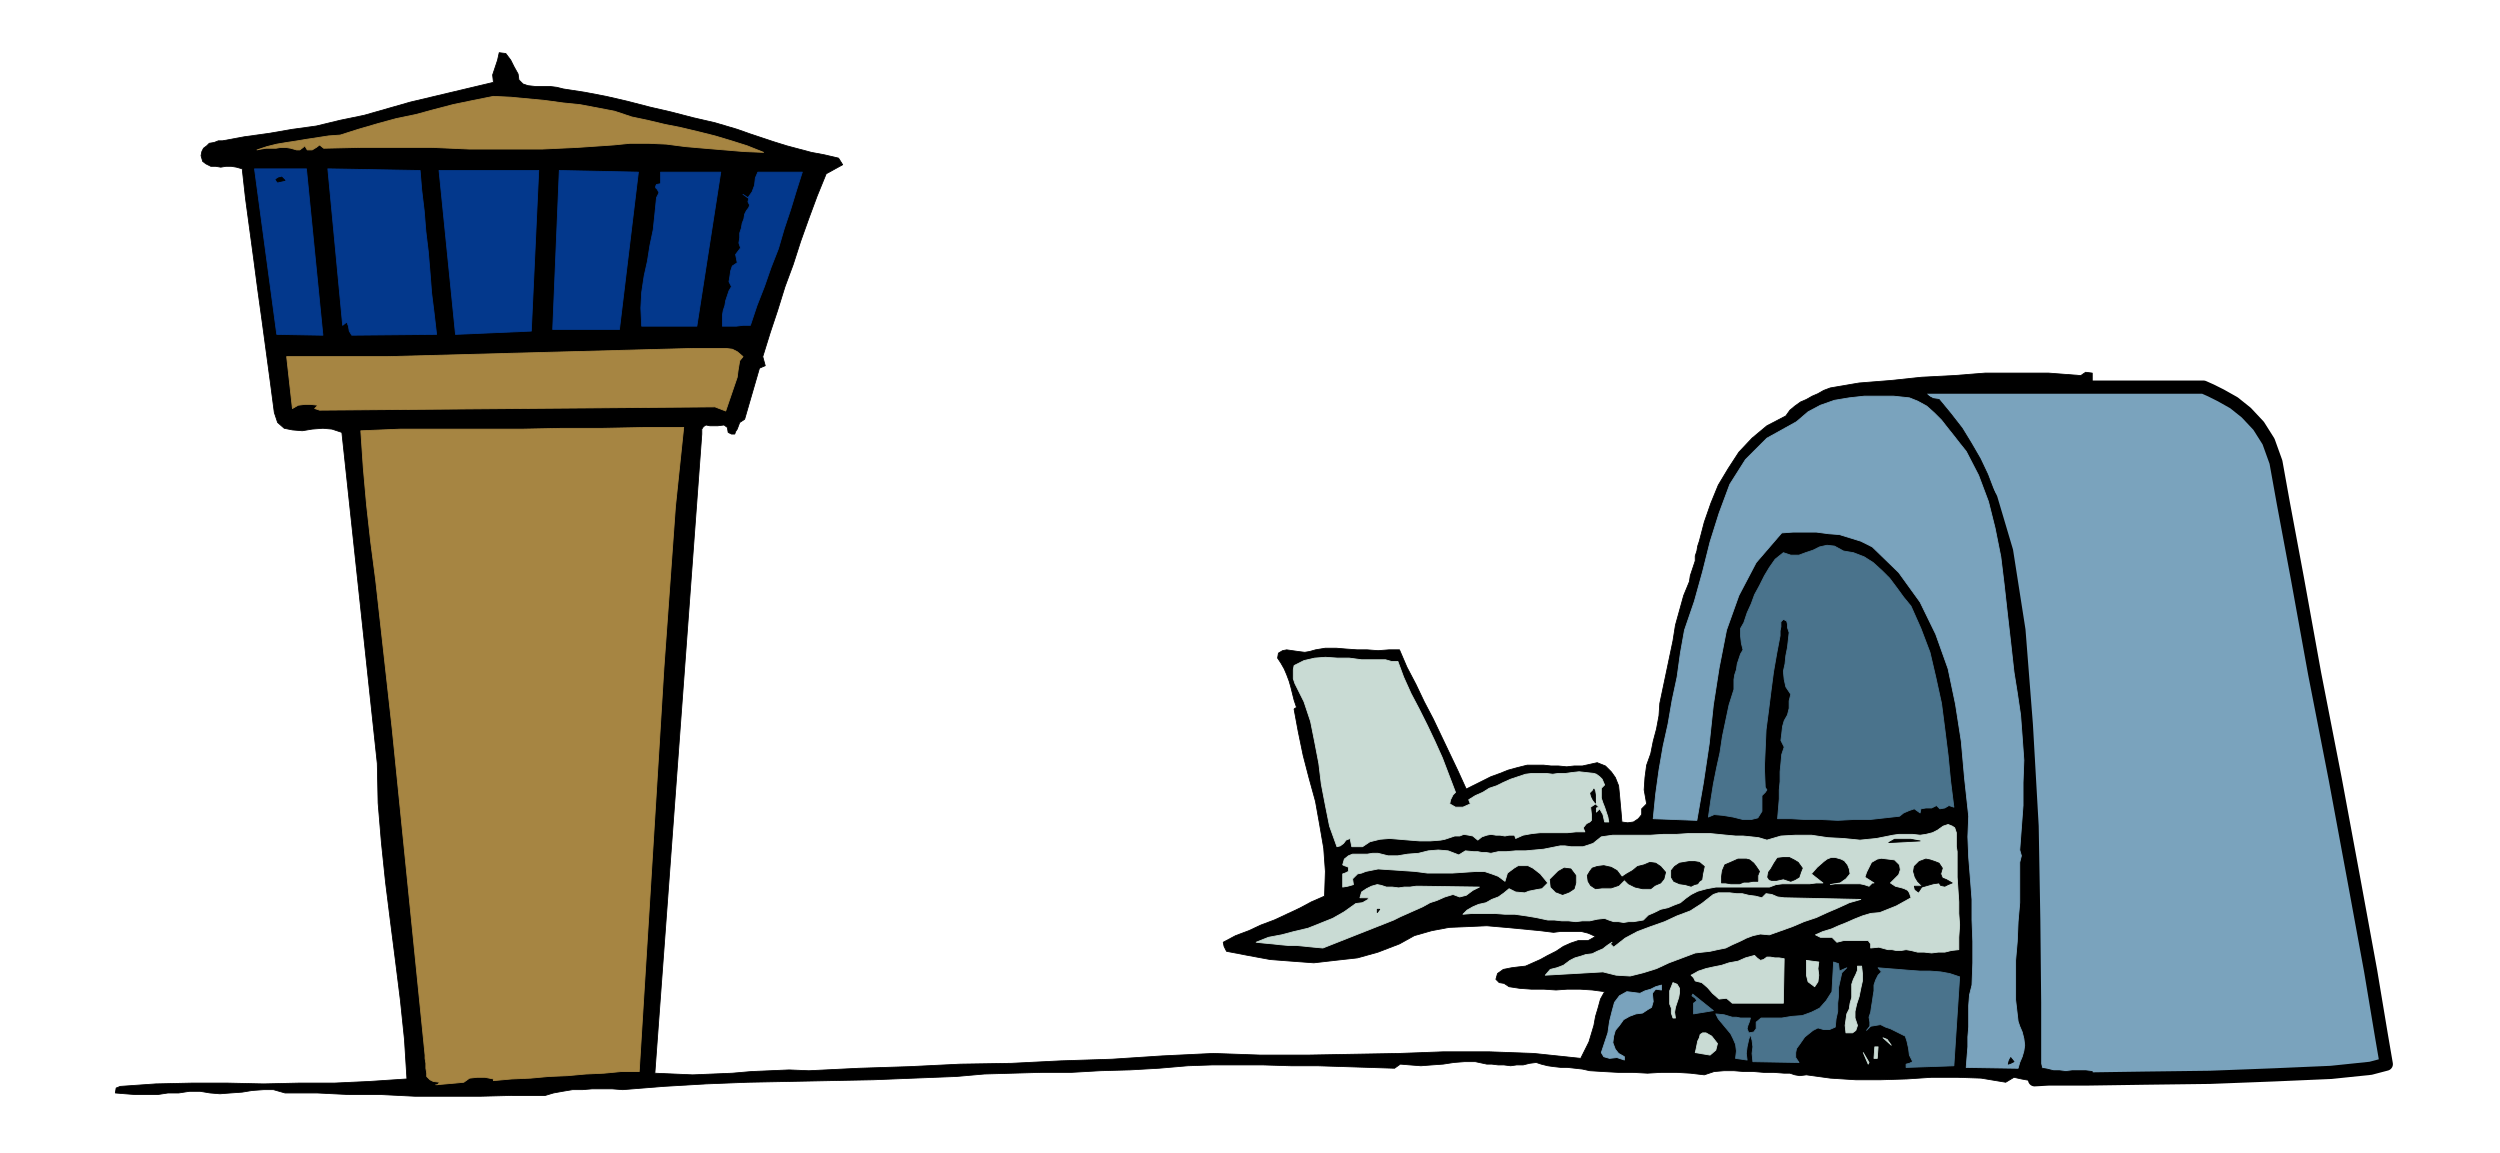 <svg xmlns="http://www.w3.org/2000/svg" fill-rule="evenodd" height="226.218" preserveAspectRatio="none" stroke-linecap="round" viewBox="0 0 3035 1400" width="490.455"><style>.pen0{stroke:#000;stroke-width:1;stroke-linejoin:round}.brush1{fill:#7aa3bd}.brush2{fill:#000}.brush3{fill:#a68542}.pen2,.pen4{stroke:#a68542;stroke-width:1;stroke-linejoin:round}.pen4{stroke:#7aa3bd}.brush5{fill:#4a738c}.pen5{stroke:#4a738c;stroke-width:1;stroke-linejoin:round}.brush6{fill:#c9dbd4}.pen6{stroke:#c9dbd4;stroke-width:1;stroke-linejoin:round}</style><path class="brush1" style="stroke:#000;stroke-width:16;stroke-linejoin:round" d="M2316 470h359l9 4 12 6 16 9 15 12 15 16 12 19 9 25 9 50 17 91 21 116 25 128 23 124 20 109 13 78 6 35-19 5-48 5-69 3-78 3-79 1-68 1h-48l-18 1v-94l-1-99-2-115-7-123-9-115-15-96-19-64-23-41-20-31-18-25-14-16-12-12-8-7-5-3h-1z"/><path class="pen0 brush2" d="m629 90 1 7 5 5 6 2 9 1h18l8 1 8 2 26 4 26 5 26 6 27 7 26 6 27 7 26 6 27 8 14 5 15 5 15 5 16 5 15 4 15 4 16 3 17 4 5 8-20 11-11 27-10 27-10 28-9 28-10 27-9 29-9 27-9 29 3 11-7 3-18 62-6 4-3 8-2 3-1 3h-4l-4-2-1-6-4-3-8 1h-9l-5-1-3 2-2 3v6l-57 776 23 1 23 1 24-1 24-1 23-2 23-1 23-1 24 1 61-3 62-2 61-3 62-1 60-3 62-2 61-4 62-3 57 2h58l55-1 56-1 54-2h54l55 2 57 6 5-10 5-10 3-10 3-10 2-11 3-10 3-11 5-9-15-2-15-1h-15l-14 1-15-1h-15l-14-1-13-2-6-4-6-1-4-4 2-7 7-5 10-2 8-1 9-1 9-4 9-4 9-5 10-5 9-6 9-4 9-3h12l9-5-9-4-8-2h-26l-8 1-8-1-8-1-21-2-21-2-23-2-22 1-24 1-21 4-21 6-18 10-26 10-25 7-27 3-26 3-27-2-26-2-27-5-26-5-3-6-1-5 15-8 16-6 15-7 16-6 15-7 15-7 15-8 16-7 1-30-2-28-5-29-5-28-8-29-7-27-6-29-5-27 1-1 2-1-3-9-2-8-2-8-2-7-3-8-3-7-4-7-4-6 1-6 5-3 5-1 7 1 7 1 8 1 6-1 7-2 12-2h13l12 1 14 1h12l13 1 13-1h13l9 21 11 21 10 21 11 21 10 21 10 21 10 21 10 22 10-5 10-5 10-5 11-4 10-4 11-3 12-3h20l9 1h9l10 1 9-1h10l9-2 9-2 10 4 7 7 5 7 4 10 1 10 1 11 1 11 1 12 7 1 7-1 6-4 4-5v-7l6-6-3-17 1-15 2-15 5-14 3-15 4-15 3-16 1-15 4-19 4-19 4-19 4-19 3-19 5-18 5-18 7-17 1-7 2-6 2-6 2-6v-6l2-6 1-6 2-6 6-23 8-23 9-22 12-20 13-20 16-17 18-15 23-12 5-7 6-5 7-5 7-3 7-4 7-3 7-4 8-3 35-6 38-3 38-4 39-2 38-3h77l39 3 6-4 8 1v14l-27-2h-102l-26 2-26 2-26 3 2 5 6 4 6 3 7 1 14 17 14 18 11 18 11 19 9 19 8 21 6 20 7 23 7 44 7 47 7 46 7 48 4 48 3 49 1 48v56l1 8-1 7v9l-1 8-1 8v28l1 15v29l-1 14v29l2 14-1 12v25l1 14 1 12 2 13 2 13 4 13 6 1 8 2h7l8 1 8-1h16l8 1v13l-13-1h-38l-12-1h-12l-11-2-9-2-10 6-30-5-29-1h-31l-30 2-32 1h-30l-31-2-29-4-8 1-6-1-6-2h-7l-13-1h-12l-12-1h-12l-12-1h-12l-12 1-12 4-17-2-17-1h-18l-17 1-18-1h-18l-18-1-16-1-9-2-9-1-9-1h-8l-9-1-7-1-8-2-6-2-8 1-8 2h-8l-7 1-8-1h-7l-8-1h-6l-14-3h-13l-13 1-13 2-14 1-13 1-13-1-12-1-7 5-31-1-31-1-32-1h-32l-33-1h-63l-29 1-35 3-35 2-36 1-35 2h-36l-35 1-35 1-34 3-51 2-50 2-51 1-50 1-51 1-51 2-51 3-50 4-13-1h-24l-12 1h-12l-12 2-11 2-10 3h-40l-39 1h-79l-40-2h-39l-40-2h-39l-14-4h-12l-14 1-12 2-14 1-13 1-12-1-12-2h-13l-13 2h-13l-13 2h-26l-13-1-12-1 1-6 5-2 43-3 44-1h43l44 1 43-1h43l43-2 45-3-3-48-5-48-6-48-6-47-6-48-5-48-4-48-1-48-43-402-12-4-11-1-13 1-12 2-12-1-10-2-8-7-4-12-5-38-5-37-5-37-5-36-5-38-5-37-5-37-4-36-7-2-6-1h-7l-6 1-6-1h-6l-6-3-4-3-2-7 1-5 2-4 4-3 3-3 6-1 5-2h5l27-5 29-4 29-5 29-4 29-7 29-6 28-8 28-8 101-24-1-9 3-9 3-9 2-9 8 1 6 8 4 8 5 9z"/><path class="pen2 brush3" d="m767 142 19 4 21 5 20 4 21 5 20 5 20 6 19 6 20 8-24-1-24-2-24-2-23-2-23-3-22-1h-22l-20 2-44 3-43 2h-88l-45-2h-88l-44 1-5-4-4 3-5 3h-6l-3-5-2 2-4 3h-4l-7-2-6-1h-6l-6 1h-12l-6 1-5 1 12-4 12-3 12-2 13-2 12-2 13-2 13-2 14-1 22-7 24-7 22-6 24-5 22-6 23-6 24-5 25-5 21 1 21 2 21 2 22 3 20 2 21 4 21 4 21 7z"/><path d="m392 407-56-1-27-201h63l20 202zm118-200 2 24 3 25 2 25 3 25 2 24 2 26 3 24 3 26-103 1-3-5-1-6-2-5-5 4-18-190 112 2zm135 195-92 4-20-199h121l-9 195zm107-2h-81l8-193 96 2-23 191zm94-4h-67l-1-22 1-19 3-20 4-18 3-19 4-19 2-19 2-20 3-6-2-4-2-2v-2l1-2 5-1v-14h73l-29 187zm128-187-7 22-7 23-8 24-7 24-9 23-8 23-9 23-8 24h-9l-8 1h-17v-13l1-6 2-6 1-6 2-6 2-6 3-5-3-6 1-6 1-7 2-6 3-2 3-2-2-10 6-8-2-6 1-6v-6l2-6 1-6 2-5 1-6 2-4 3-4 1-3-2-4 1-4-7-5 6 4 5-7 3-8 1-9 3-7h54z" style="stroke:#03388c;stroke-width:1;stroke-linejoin:round;fill:#03388c"/><path class="pen0 brush2" d="m346 219-9 2-2-3 3-2 4-1 4 4z"/><path class="pen2 brush3" d="m902 433-4 5-1 6-1 6-1 8-14 41-13-5-480 4-6-2 4-4-9-1h-7l-8 1-7 4-7-63h121l374-10h38l8 1 6 3 7 6z"/><path class="pen4 brush1" d="m2387 548 15 29 12 32 8 32 7 35 4 33 4 36 4 35 4 36 4 25 4 27 2 27 2 28-1 27v28l-2 27-2 27 2 7-2 8v49l-2 23-1 24-2 23v48l3 26 2 6 3 7 2 8 1 8-1 7-2 7-3 7-2 7-63-1 1-13 1-12v-12l1-12v-26l1-13 3-12 1-27v-26l-1-26v-25l-2-26-2-25-1-25 1-25-5-46-4-45-7-45-9-43-15-42-19-39-26-36-32-31-14-7-13-4-13-4-13-1-15-2h-28l-14 1-31 36-21 40-15 42-9 46-7 45-5 47-7 47-8 46-53-2 3-30 4-29 5-29 6-27 5-29 6-28 4-29 5-28 12-35 10-36 9-36 11-35 13-35 19-30 26-26 36-20 14-12 15-8 17-6 18-3 18-2h36l19 2 10 4 11 6 9 8 9 9 7 9 8 10 7 9 8 10z"/><path class="pen2 brush3" d="m830 519-10 96-7 98-7 98-6 99-6 98-6 98-6 97-6 98h-22l-21 2-22 1-22 2-23 1-22 2-23 1-22 2v-2l-10-2h-10l-9 1-7 5-33 3h-1 2l2-2 1-1-8-1-4-2-4-4v-4l-1-6v-6l-1-6v-4l-40-397-5-45-5-45-5-45-5-45-6-46-5-45-4-45-3-45 48-2h148l49-1h49l49-1h49z"/><path class="pen5 brush5" d="m2320 736 12 27 11 29 7 30 7 32 4 31 4 32 3 31 4 32-6-2-5 3-6 1-4-4-6 3h-7l-6 1-1 5-7-5-6 2-7 3-5 4-18 2-18 2h-20l-19 1-20-1h-19l-18-1h-16l1-12 1-12v-11l1-10v-12l1-10 1-11 3-9-4-8 1-8 1-9 2-7 4-7 2-8v-9l2-8-6-9-2-9-1-10 2-9 1-10 2-10 1-9 1-9-2-6v-4l-1-4-4-2-3 3v6l-1 5v6l-4 21-4 23-3 23-3 24-3 23-1 23-1 23 1 24 2 3-2 3-4 4v19l-5 8-8 2h-10l-12-3-12-2-11-1-7 3 3-21 3-19 4-20 4-18 3-20 4-19 4-19 6-19v-12l1-6 2-6 1-7 2-6 2-6 3-5-2-8-1-9v-9l4-7 4-12 5-11 4-11 6-11 6-12 6-10 7-10 10-8 9 3h10l8-3 9-3 8-4 9-2 9 1 11 6 12 2 13 5 11 7 11 10 9 9 9 12 8 11 9 11z"/><path class="pen6 brush6" d="m1697 803 7 19 9 20 10 19 10 20 9 19 9 20 8 21 8 21-3 3-3 6-1 5 7 4h9l9-4-2-5 8-5 9-4 8-5 9-3 8-4 9-4 9-3 9-3 8-1h17l8 1 7-1h9l7-1 9-1 9 1 9 1 3 1 4 3 3 3 3 7-4 4v12l2 6 2 5 2 6 2 6 1 6h-5l-2-9-4-7-3 3-1 1v-5l3-1-4-4-6 4 1 9v7l-2 2-4 2-4 5 2 5h-11l-10 1h-33l-10 1-11 2-9 4-1-3-1-1h-6l-5 1-6-1h-5l-6-1-5 1-6 2-5 4-6-5-5-1-6-1-5 2h-6l-6 2-6 2-5 1-13 1h-12l-13-1-12-1-12-1-12 1-12 3-9 6h-13l-2-10-5 2-3 4-4 3-4 1-9-25-5-25-5-26-3-25-5-26-5-25-8-24-11-22-2-6v-11l1-5 12-6 13-3 13-1 15 1h14l15 2h29l7 2h8z"/><path class="pen0 brush2" d="m1937 975-3-4-2-4-1-4 3-3 1-2 1 2 1 6v9z"/><path class="pen6 brush6" d="M2376 1034v31l1 15 1 15v14l1 14-1 15v15l-9 1-8 2h-8l-8 1-9-1h-8l-8-2-6-1-6 1h-6l-5-1h-5l-11-3-10 1v-5l-3-4h-30l-8 2-6-6h-14l-6-3 9-4 10-3 9-4 10-4 9-4 10-4 10-3 11-1 10-4 10-4 9-5 9-5-2-6-2-3-4-2-3-1-8-2-6-4 5-5 5-5 2-6-1-6-6-6-8-1-8-1-5 1-7 4-3 6-3 6-2 6 11 7h-2l-4 4-6-2-5-1h-30l-6 1 5-1 7-1 7-5 5-6-1-6-2-5-4-5-4-2-7-2h-5l-5 2-4 3-8 7-7 8 14 11h-8l-8 1h-33l-8 1-8 3h-65l-11 2-11 3-8 4-7 5-6 5-8 3-7 3-9 2-8 4-7 3-6 6-6 1-6 1h-6l-6 1-6-1h-6l-6-2-5-2-9 1-9 2h-9l-8 1-9-1h-8l-9-1h-8l-14-3-12-2-14-2h-12l-13-1h-26l-12 1 5-5 7-4 7-3 9-2 7-4 8-3 7-5 6-5 8 4 11 1 5-2 5-1 5-1 6-1 7-7-9-11-9-7-6-3h-12l-5 3-8 6-3 10-8-6-8-3-9-3h-9l-15 1-15 1h-30l-15-2-15-1-15-1-15-1-5 1-5 1-5 1-5 2-5 1-3 3-3 3 1 7-7 2-6 1v-16l3-1 4-2v-5l-2-1-3-1-2-1 2-7 5-4 5-2h18l6-1h7l12 3h12l12-2 13-1 12-3 12-1 12 1 13 5 8-5 10 1h5l5 1h5l6 1 9-2h10l11-1h12l11-1 11-1 10-2 10-2h6l7 1h15l6-2 6-2 5-4 5-4 14-2h46l15-1h16l15-1h26l10 1 10 1 11 1h9l10 1 9 1 10 3 17-5 18-1h19l20 3 19 1 20 2 20-2 20-4 7-1h17l9 1 7-1 8-2 6-3 7-5 6-2 5 2 3 2 2 6v17l1 6z"/><path class="pen0 brush2" d="m2331 1021-38 2 7-4h20l5 1 6 1zm-143 33-2 5-2 6-5 3-5 2-9-3-9 2h-5l-3-1-2-3 1-6 3-4 4-7 4-6 8-1h6l6 3 5 3 5 7zm-52 4-2 5v7h-6l-5 1h-6l-5 2h-11l-6-1h-5v-8l1-7 3-7 7-3 9-4h10l4 1 5 4 3 4 4 6zm222-4-2 7 2 5 5 2 7 4-5 2-4 2-5-1-2-3-7 1-7 2-7 2-4 6-4-3-1-4h10l-6-6-3-5-2-7 1-6 6-6 8-3 5 1 6 2 5 2 4 6zm-289-2-2 9-1 7-3 2-2 3-4 1-4 2-7-2-7-1-7-3-3-5v-8l4-5 6-4 6-1 6-1h6l6 1 6 5zm-47 7-2 8-4 5-7 3-5 4h-10l-9-2-8-4-5-5-7 7-9 3h-11l-8 1-6-4-3-5-1-7 3-5 3-4 6-2 8-1 9 2 7 4 6 8 6-4 7-4 6-5 8-2 7-3 7 1 6 4 6 7zm-109 4v9l-2 7-6 4-8 3-8-3-6-6-1-9 5-5 5-5 7-4 8 1 6 8z"/><path class="pen6 brush6" d="m1727 1076 69 1-8 4-8 6-8 2-8-3-10 3-9 4-9 3-9 5-9 4-9 4-9 4-8 4-86 34-11-1-10-1-10-1h-10l-11-1-9-1-11-1-9-1 15-6 16-3 15-4 17-4 15-6 15-6 14-8 14-10 8-1 7-4v-2h-10l2-7 6-4 6-3 7-2 5 1 6 2h7l8 1 7-1h7l7-1h8zm412 14 5-5 7 1 7 3 8 1 93 2-14 4-13 6-14 6-13 6-15 5-14 6-14 5-14 5-11-1-9 2-8 3-8 4-9 4-8 4-10 2-9 2-18 2-16 6-16 6-15 7-16 5-16 4-17-1-16-4-70 4 6-7 8-2 8-3 8-6 6-3 7-2 6-2 8-1 6-3 7-3 5-4 6-4-2 2 4 4 14-11 15-8 16-6 17-6 15-7 16-6 14-9 14-11 6-2h14l8 1h7l8 2 8 1 8 2z"/><path class="pen0 brush2" d="M1672 1108v-4h3l-3 4z"/><path class="pen6 brush6" d="M2145 1162h4l6 1h5l6 1-1 54h-62l-7-6-9 1-8-7-6-7-7-6-8-2-2-4-3-3 9-5 9-3 9-2 10-2 9-3 11-2 9-4 11-3 3 3 4 3 4-1 4-3zm63 6-1 8 1 8-1 8-4 6-8-6-2-8v-18l7 1 8 1z"/><path class="pen5 brush5" d="m2233 1179 9-4-6 6-2 9-2 9v10l-1 9v10l-2 9-1 10-7 3h-7l-7-2-6 3-10 8-7 10-3 4-1 5v6l4 6-56-1-1-10 1-8-1-8-2-7-2 6-2 9-1 8 1 8-14-2 1-9-1-8-3-7-3-6-5-6-5-6-5-6-3-6 10 1 10 3h5l5 1h12l-1 4-2 5-1 4 2 5 6-1 3-4v-8l6-5h25l12-2 13-1 11-4 10-5 8-9 7-11 2-36 6 2 1 9z"/><path class="pen6 brush6" d="m2260 1173 1 9v9l-2 9-2 10-3 9-2 9v8l3 9-2 6-4 3h-8l-1-9 1-7 1-7 3-6 1-7 2-7v-16l2-6 3-6 2-5v-5h5z"/><path class="pen5 brush5" d="m2379 1186-7 108-58 2v-4l4-1 4-2-4-8-1-8-2-9-2-6-6-3-6-3-6-3-6-2-6-3-6 1-6 1-5 5 4-5v-5l-1-6 2-6 1-7 1-6 1-7 1-6v-7l2-6 3-6 4-4-4-5 12 1 13 1 12 1 14 1h12l13 1 11 2 12 4z"/><path class="pen6 brush6" d="M2034 1236h-3l-2-6v-6l-2-5v-16l4-10 5 2 3 5v5l-1 6-2 6-2 6-1 6 1 7z"/><path class="pen4 brush1" d="m2017 1202-7-1-4 5 1 10-2 7-5 3-6 4-8 1-8 3-7 4-5 7-5 6-2 7-1 8 3 8 4 5 7 4v4l-9-3-9 1-7-2-3-5 4-12 4-12 2-14 3-12 3-11 6-8 9-5 16 2 6-3 7-2 6-3 7-2v6z"/><path class="pen5 brush5" d="M2056 1231v-13l4-3-2-3-4-3 1-2 25 20-24 4z"/><path class="pen6 brush6" d="m2085 1267-2 8-7 6-18-3 1-4 1-5 1-5 2-4 1-4 3-2h4l7 4 7 9zm211 2-10-9 5 2 5 7zm-17 16h-4l1-14h4l-1 14zm-11 7-6-14 7 12-1 2z"/><path class="pen0 brush2" d="m2445 1289-4 2-3 1 1-4 1-2 1-2 4 5z"/></svg>
